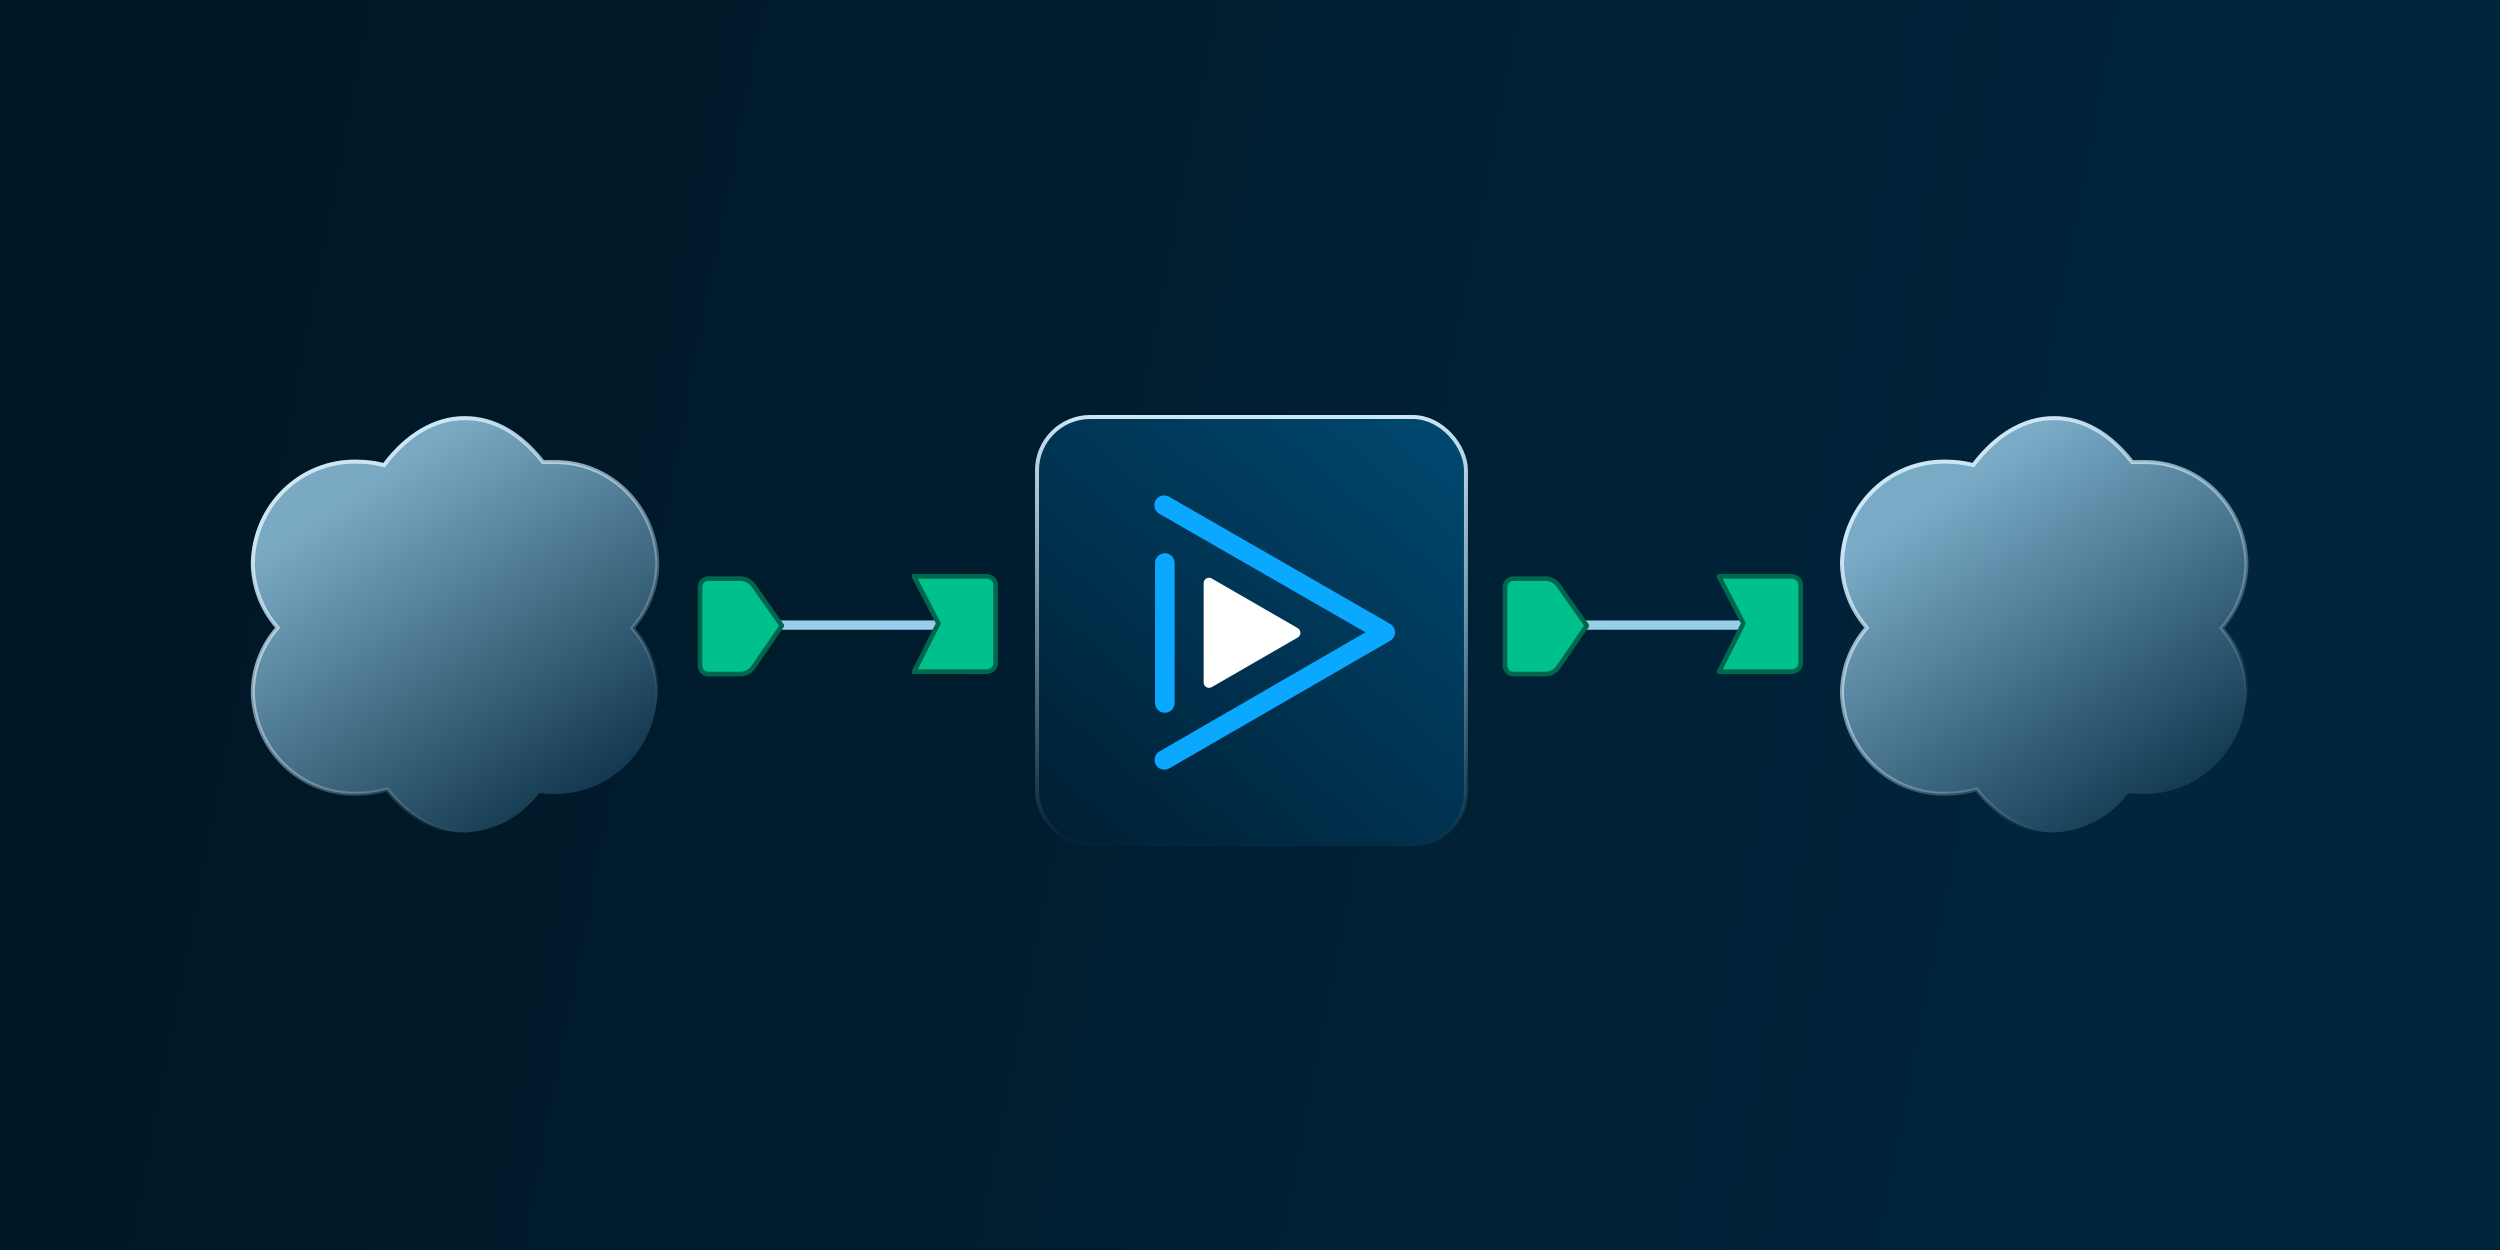 <svg width="500" height="250" viewBox="0 0 500 250" fill="none" xmlns="http://www.w3.org/2000/svg">
<rect x="0" y="0" width="500" height="250" fill="#808080" stroke="none"/>
<rect width="500" height="250" fill="url(#paint0_linear_13_7991)"/>
<line x1="142.79" y1="125.02" x2="191.142" y2="125.02" stroke="#99CDEA" stroke-width="1.86"/>
<path d="M141.636 115.722H148.096C149.129 115.722 150.101 116.239 150.719 117.116L156.364 125.137L150.717 133.382C150.101 134.281 149.117 134.813 148.069 134.813H141.636C140.733 134.813 140 134.036 140 133.077V117.457C140 116.499 140.733 115.722 141.636 115.722Z" fill="#00C08B" stroke="#00664E" stroke-width="0.93" stroke-linejoin="round"/>
<path d="M197.276 115.257H182.773L187.685 124.672L182.803 134.348H197.276C198.304 134.348 199.137 133.571 199.137 132.612V116.992C199.137 116.034 198.304 115.257 197.276 115.257Z" fill="#00C08B" stroke="#00664E" stroke-width="0.93" stroke-linejoin="round"/>
<line x1="303.79" y1="125.02" x2="352.142" y2="125.02" stroke="#99CDEA" stroke-width="1.86"/>
<path d="M302.636 115.722H309.096C310.129 115.722 311.101 116.239 311.719 117.116L317.364 125.137L311.717 133.382C311.101 134.281 310.117 134.813 309.069 134.813H302.636C301.733 134.813 301 134.036 301 133.077V117.457C301 116.499 301.733 115.722 302.636 115.722Z" fill="#00C08B" stroke="#00664E" stroke-width="0.93" stroke-linejoin="round"/>
<path d="M358.276 115.257H343.773L348.685 124.672L343.803 134.348H358.276C359.304 134.348 360.137 133.571 360.137 132.612V116.992C360.137 116.034 359.304 115.257 358.276 115.257Z" fill="#00C08B" stroke="#00664E" stroke-width="0.93" stroke-linejoin="round"/>
<path d="M92.946 83.623C98.958 83.623 104.141 86.813 108.474 92.264L108.594 92.416H110.588C115.977 92.274 121.201 94.316 125.114 98.094C128.905 101.755 131.164 106.756 131.434 112.058L131.455 112.573C131.435 117.28 129.748 121.821 126.706 125.362L126.482 125.624L126.707 125.884C129.744 129.412 131.431 133.937 131.455 138.63C131.309 144.123 129.027 149.33 125.114 153.109C121.201 156.887 115.977 158.929 110.588 158.788H110.579C109.751 158.785 108.924 158.729 108.103 158.62L107.874 158.589L107.732 158.773C105.964 161.081 103.724 162.968 101.168 164.303C98.612 165.639 95.802 166.39 92.932 166.507C87.215 166.503 81.889 163.416 77.605 158.08L77.44 157.874L77.186 157.945C75.313 158.47 73.379 158.739 71.436 158.745H71.426C66.038 158.886 60.814 156.844 56.901 153.066C52.99 149.29 50.709 144.087 50.56 138.598L50.561 138.599C50.572 133.887 52.259 129.34 55.309 125.798L55.534 125.538L55.309 125.277C52.359 121.843 50.684 117.469 50.567 112.916L50.561 112.474C50.71 106.987 52.991 101.784 56.901 98.008C60.692 94.348 65.713 92.318 70.922 92.323L71.426 92.33H71.436C73.164 92.334 74.886 92.546 76.565 92.962L76.821 93.025L76.98 92.816C81.376 87.046 86.937 83.623 92.946 83.623Z" fill="url(#paint1_linear_13_7991)" fill-opacity="0.8" stroke="url(#paint2_linear_13_7991)" stroke-width="0.8"/>
<path d="M410.785 83.623C416.797 83.623 421.98 86.813 426.313 92.264L426.434 92.416H428.428C433.816 92.274 439.04 94.316 442.953 98.094C446.744 101.755 449.003 106.756 449.273 112.058L449.294 112.573C449.275 117.28 447.588 121.821 444.545 125.362L444.321 125.624L444.546 125.884C447.584 129.412 449.27 133.937 449.294 138.63C449.148 144.123 446.866 149.33 442.953 153.109C439.04 156.887 433.816 158.929 428.428 158.788H428.418C427.59 158.785 426.763 158.729 425.942 158.62L425.713 158.589L425.571 158.773C423.803 161.081 421.563 162.968 419.007 164.303C416.451 165.639 413.641 166.39 410.771 166.507C405.054 166.503 399.729 163.416 395.444 158.08L395.279 157.874L395.025 157.945C393.152 158.47 391.218 158.739 389.275 158.745H389.266C383.877 158.886 378.653 156.844 374.74 153.066C370.83 149.29 368.548 144.087 368.399 138.598L368.4 138.599C368.411 133.887 370.098 129.34 373.148 125.798L373.373 125.538L373.148 125.277C370.198 121.843 368.523 117.469 368.406 112.916L368.4 112.474C368.55 106.987 370.83 101.784 374.74 98.008C378.531 94.348 383.553 92.318 388.762 92.323L389.266 92.33H389.275C391.003 92.334 392.725 92.546 394.404 92.962L394.66 93.025L394.819 92.816C399.216 87.046 404.777 83.623 410.785 83.623Z" fill="url(#paint3_linear_13_7991)" fill-opacity="0.8" stroke="url(#paint4_linear_13_7991)" stroke-width="0.8"/>
<rect x="207.4" y="83.4" width="85.791" height="85.791" rx="10.655" fill="url(#paint5_linear_13_7991)" stroke="url(#paint6_linear_13_7991)" stroke-width="0.8"/>
<path d="M278.015 124.763L233.8 99.343C233.349 99.084 232.814 99.014 232.312 99.15C231.81 99.285 231.382 99.615 231.123 100.065C230.864 100.516 230.794 101.051 230.929 101.553C231.065 102.055 231.394 102.483 231.845 102.742L273.102 126.465L231.84 150.315C231.407 150.583 231.095 151.01 230.971 151.504C230.847 151.999 230.921 152.522 231.177 152.963C231.432 153.404 231.85 153.728 232.34 153.867C232.831 154.005 233.356 153.947 233.805 153.704L278.02 128.158C278.318 127.986 278.565 127.738 278.737 127.44C278.909 127.142 279 126.804 279 126.46C279 126.116 278.909 125.779 278.737 125.481C278.565 125.183 278.318 124.935 278.02 124.763H278.015Z" fill="#0AA8FF"/>
<path d="M232.97 142.556C233.488 142.554 233.986 142.347 234.352 141.98C234.719 141.613 234.925 141.115 234.925 140.596V112.503C234.9 112.001 234.683 111.527 234.319 111.18C233.954 110.833 233.47 110.64 232.967 110.64C232.464 110.64 231.98 110.833 231.616 111.18C231.251 111.527 231.034 112.001 231.01 112.503V140.596C231.01 141.116 231.216 141.614 231.584 141.982C231.951 142.349 232.45 142.556 232.97 142.556Z" fill="#0AA8FF"/>
<path d="M259.543 125.626L242.346 115.696C242.182 115.601 241.996 115.551 241.806 115.551C241.616 115.552 241.43 115.602 241.266 115.697C241.102 115.792 240.966 115.929 240.872 116.093C240.777 116.257 240.728 116.444 240.729 116.634V136.489C240.728 136.678 240.777 136.865 240.872 137.029C240.966 137.194 241.102 137.33 241.266 137.425C241.43 137.52 241.616 137.571 241.806 137.571C241.996 137.571 242.182 137.521 242.346 137.426L259.543 127.501C259.708 127.406 259.844 127.269 259.939 127.105C260.034 126.94 260.084 126.753 260.084 126.563C260.084 126.373 260.034 126.187 259.939 126.022C259.844 125.858 259.708 125.721 259.543 125.626Z" fill="white"/>
<defs>
<linearGradient id="paint0_linear_13_7991" x1="500" y1="-1.6224e-05" x2="63.358" y2="-84.478" gradientUnits="userSpaceOnUse">
<stop stop-color="#00263E"/>
<stop offset="1" stop-color="#001725"/>
</linearGradient>
<linearGradient id="paint1_linear_13_7991" x1="94" y1="83" x2="143.995" y2="157.408" gradientUnits="userSpaceOnUse">
<stop stop-color="#99CDEA"/>
<stop offset="1" stop-color="#00263E"/>
</linearGradient>
<linearGradient id="paint2_linear_13_7991" x1="91.161" y1="83" x2="128.871" y2="143.492" gradientUnits="userSpaceOnUse">
<stop stop-color="#CCE6F4"/>
<stop offset="1" stop-color="#CCE6F4" stop-opacity="0"/>
</linearGradient>
<linearGradient id="paint3_linear_13_7991" x1="411.839" y1="83" x2="461.834" y2="157.408" gradientUnits="userSpaceOnUse">
<stop stop-color="#99CDEA"/>
<stop offset="1" stop-color="#00263E"/>
</linearGradient>
<linearGradient id="paint4_linear_13_7991" x1="409" y1="83" x2="446.71" y2="143.492" gradientUnits="userSpaceOnUse">
<stop stop-color="#CCE6F4"/>
<stop offset="1" stop-color="#CCE6F4" stop-opacity="0"/>
</linearGradient>
<linearGradient id="paint5_linear_13_7991" x1="294" y1="65.5" x2="174" y2="203.5" gradientUnits="userSpaceOnUse">
<stop stop-color="#004E79"/>
<stop offset="0.616" stop-color="#00263E"/>
<stop offset="0.882" stop-color="#001725"/>
</linearGradient>
<linearGradient id="paint6_linear_13_7991" x1="250.295" y1="83" x2="250.295" y2="169.591" gradientUnits="userSpaceOnUse">
<stop stop-color="#CCE6F4"/>
<stop offset="1" stop-color="#CCE6F4" stop-opacity="0"/>
</linearGradient>
</defs>
</svg>

